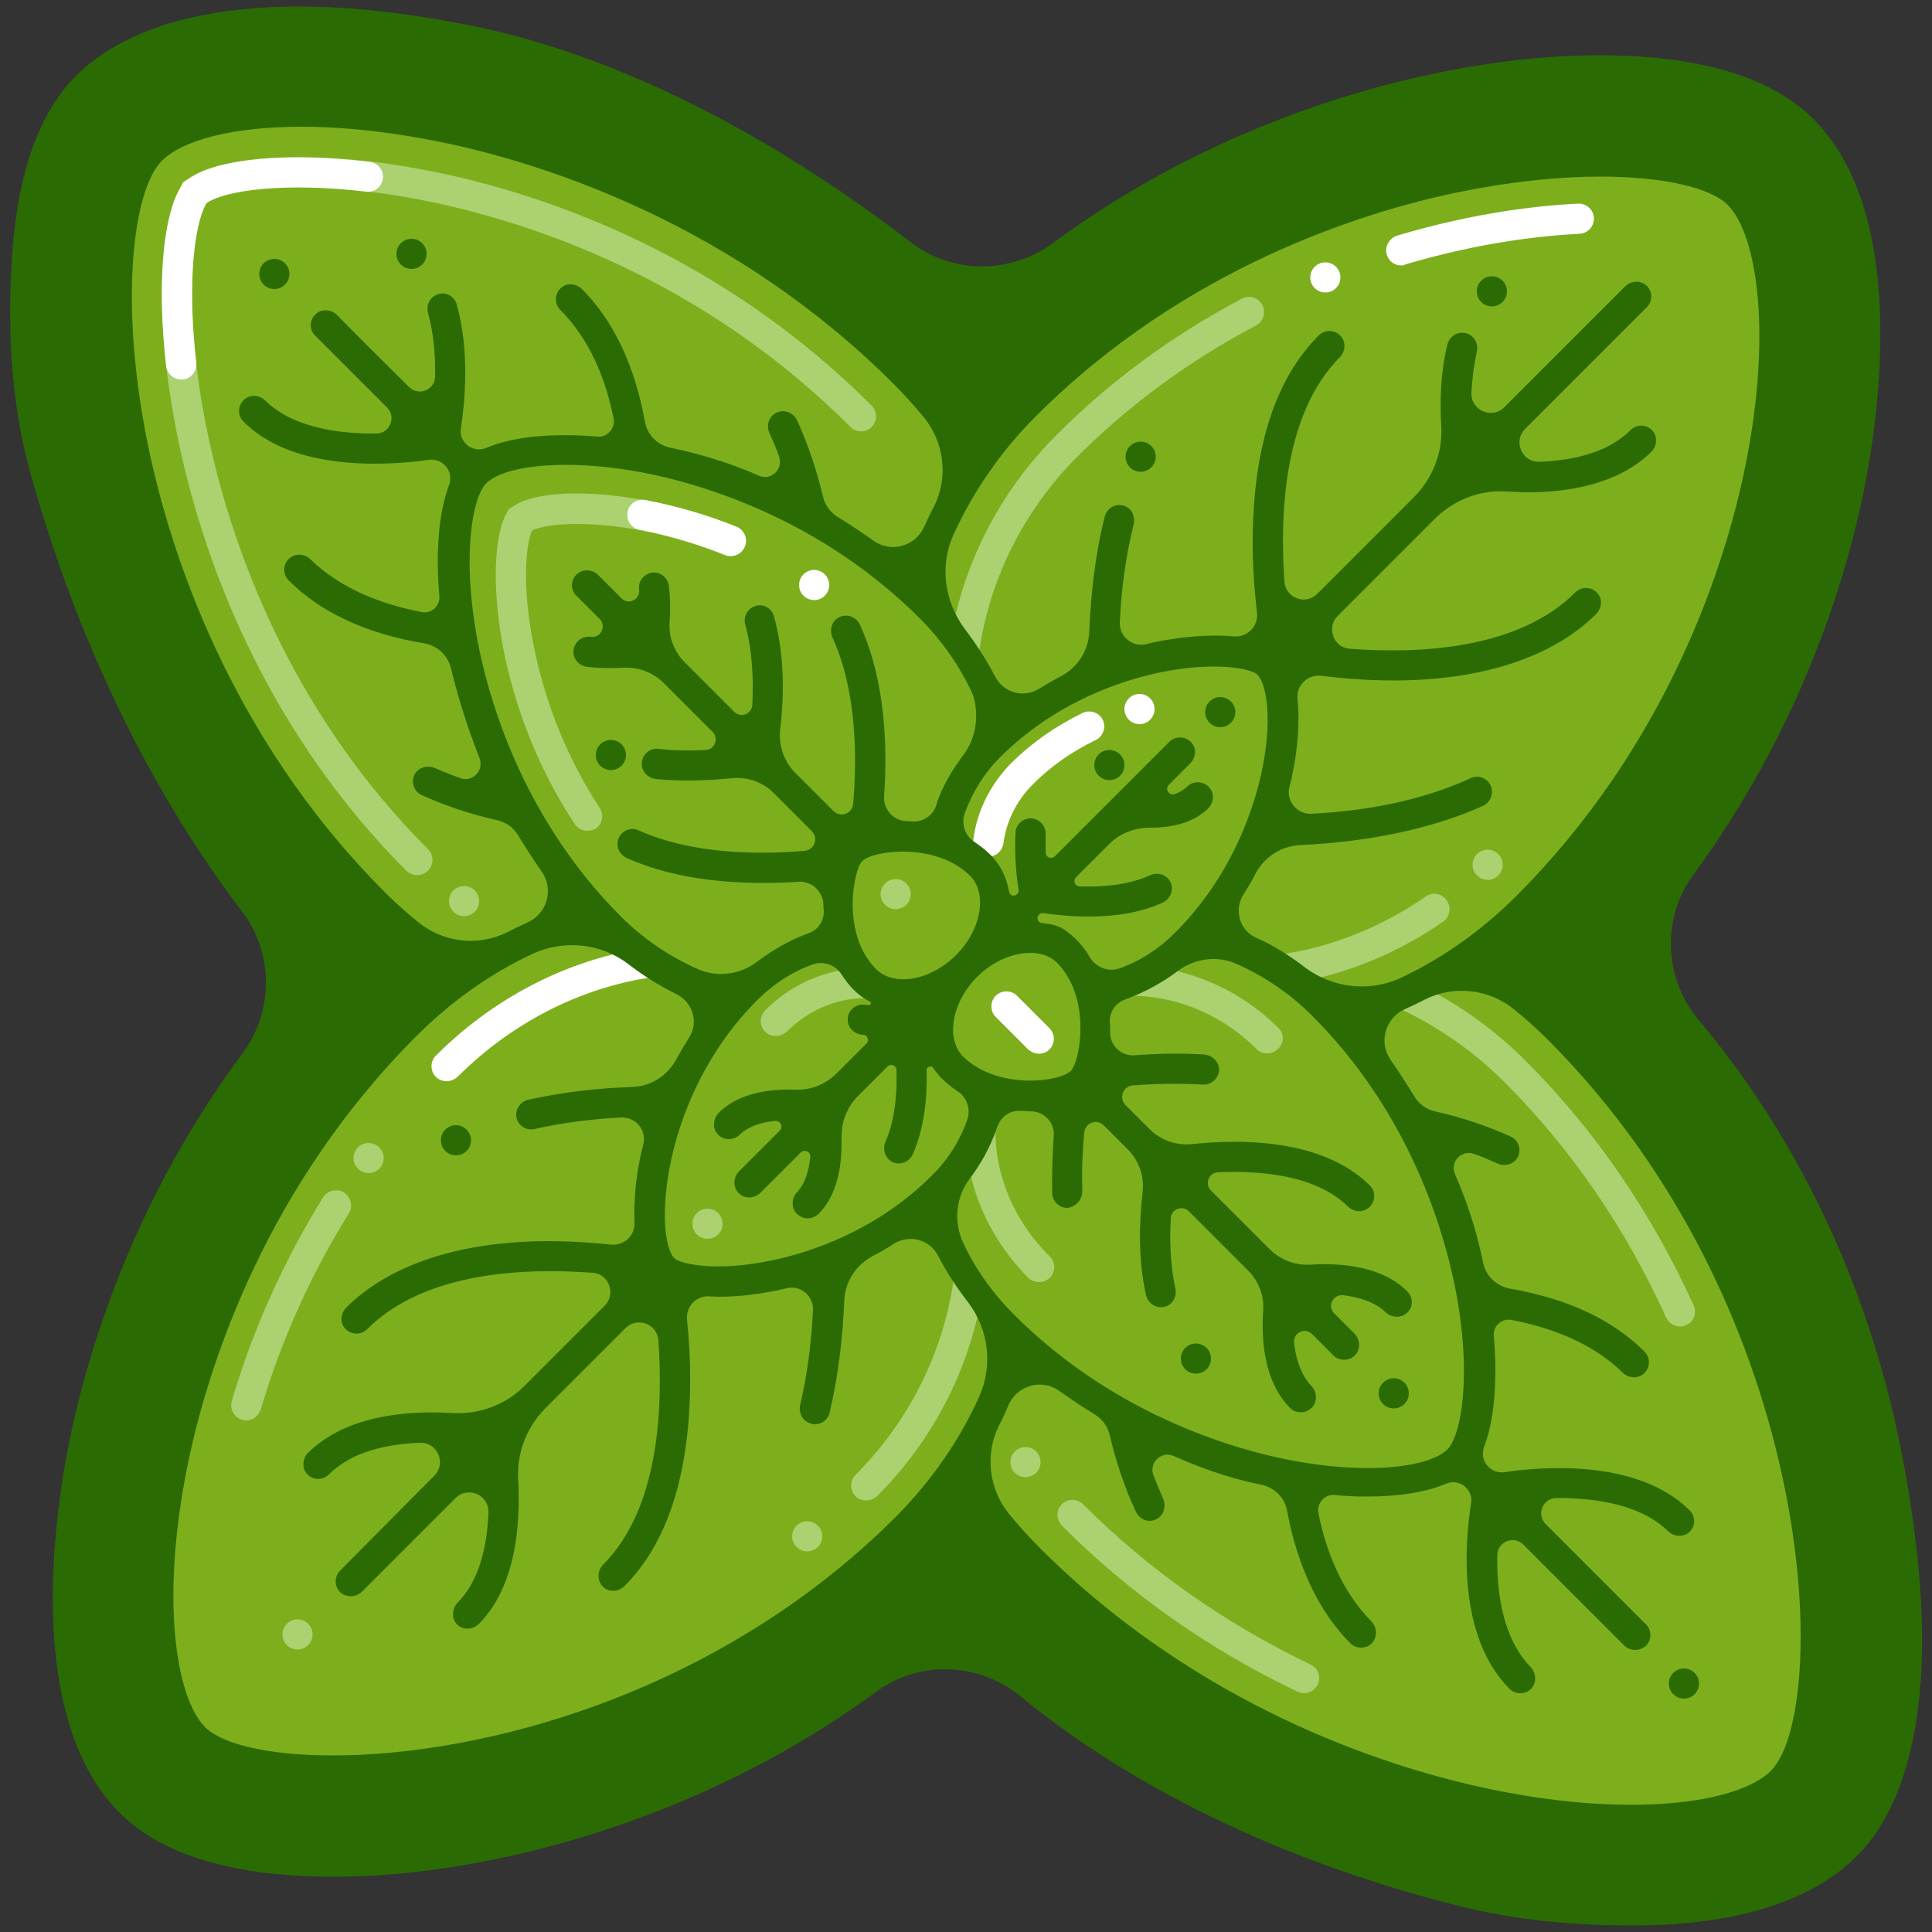 <?xml version="1.0" encoding="utf-8"?>
<!-- Generator: Adobe Illustrator 20.0.0, SVG Export Plug-In . SVG Version: 6.00 Build 0)  -->
<svg version="1.1" id="Layer_1" xmlns="http://www.w3.org/2000/svg" xmlns:xlink="http://www.w3.org/1999/xlink" x="0px" y="0px"
	 viewBox="0 0 500 500" style="enable-background:new 0 0 500 500;" xml:space="preserve">
<rect x="0" y="0" width="500" height="500" fill="#333333" stroke="none"/>
<style type="text/css">
	.st0{fill:#7DAF1D;}
	.st1{fill:#D1A982;}
	.st2{fill:#7DAF1D;stroke:#2B6B03;stroke-width:7;stroke-miterlimit:10;}
	.st3{fill:#AFC96B;stroke:#41592B;stroke-width:6;stroke-linecap:round;stroke-linejoin:round;stroke-miterlimit:10;}
	.st4{fill:#00FFFF;}
	.st5{clip-path:url(#SVGID_2_);}
	.st6{fill:#669635;stroke:#5F0A38;stroke-width:6;stroke-linecap:round;stroke-linejoin:round;stroke-miterlimit:10;}
	.st7{fill:none;stroke:#2F5B04;stroke-miterlimit:10;}
	.st8{fill:#669635;stroke:#2F5B04;stroke-linecap:round;stroke-linejoin:round;stroke-miterlimit:10;}
	.st9{fill:#998004;stroke:#998004;stroke-width:6;stroke-linejoin:round;stroke-miterlimit:10;}
	.st10{fill:none;stroke:#7CA440;stroke-width:2;stroke-linecap:round;stroke-linejoin:round;stroke-miterlimit:10;}
	.st11{fill:#DCCB0D;}
	.st12{fill:#E0E6FF;}
	.st13{fill:#E5C403;}
	.st14{fill:#998004;}
	.st15{fill:none;stroke:#528B16;stroke-linecap:round;stroke-miterlimit:10;}
	.st16{fill:#EEF2FF;stroke:#AFADA7;stroke-miterlimit:10;}
	.st17{fill:#E5C403;stroke:#998004;stroke-miterlimit:10;}
	.st18{opacity:0.4;fill:none;stroke:#7CA440;stroke-miterlimit:10;}
	.st19{opacity:0.3;fill:none;stroke:#7CA440;stroke-miterlimit:10;}
	.st20{opacity:0.2;fill:none;stroke:#7CA440;stroke-miterlimit:10;}
	.st21{opacity:0.1;fill:none;stroke:#7CA440;stroke-miterlimit:10;}
	.st22{fill:#528B16;}
	.st23{fill:none;stroke:#FFFFFF;stroke-linecap:round;stroke-miterlimit:10;}
	.st24{fill:#FFFFFF;}
	.st25{fill:#7C710D;}
	.st26{fill:#7CA440;}
	.st27{fill:#BBB630;}
	.st28{fill:#C5B92E;}
	.st29{fill:#CFBD2D;}
	.st30{fill:#DAC02C;}
	.st31{fill:#EEF2FF;}
	.st32{fill:#AFADA7;}
	.st33{fill:#5ABC18;}
	.st34{fill:#1C6600;}
	.st35{fill:#5ABC18;stroke:#1C6600;stroke-linecap:round;stroke-linejoin:round;stroke-miterlimit:10;}
	.st36{fill:none;stroke:#FFFFFF;stroke-linecap:round;stroke-linejoin:round;stroke-miterlimit:10;}
	.st37{fill:#7FBA19;}
	.st38{fill:#426807;}
	.st39{fill:#FFFDFE;}
	.st40{fill:#E8C5D2;stroke:#5F0A38;stroke-linecap:round;stroke-linejoin:round;stroke-miterlimit:10;}
	.st41{fill:#DB5E8B;}
	.st42{fill:#5F0A38;}
	.st43{fill:#628855;}
	.st44{opacity:0.1;fill:#B2496B;}
	.st45{fill:none;stroke:#628855;stroke-miterlimit:10;}
	.st46{fill:none;stroke:#2F5B04;stroke-width:2;stroke-linecap:round;stroke-miterlimit:10;}
	.st47{fill:none;stroke:#669635;stroke-linecap:round;stroke-miterlimit:10;}
	.st48{fill:#2F5B04;}
	.st49{fill:none;stroke:#2F5B04;stroke-linecap:round;stroke-linejoin:round;stroke-miterlimit:10;}
	.st50{fill:none;stroke:#FFFFFF;stroke-width:0.489;stroke-linecap:round;stroke-linejoin:round;stroke-miterlimit:10;}
	.st51{opacity:0.7;fill:none;stroke:#FFFFFF;stroke-linecap:round;stroke-linejoin:round;stroke-miterlimit:10;}
	.st52{fill:#669635;}
	.st53{fill:#E8C5D2;}
	.st54{fill:#F9EFF3;}
	.st55{fill:none;stroke:#000000;stroke-miterlimit:10;}
	.st56{fill:#709335;stroke:#384B1D;stroke-miterlimit:10;}
	.st57{fill:#709335;stroke:#384B1D;stroke-width:6;stroke-linecap:round;stroke-linejoin:round;stroke-miterlimit:10;}
	.st58{fill:#B2C172;}
	.st59{fill:none;stroke:#B2C172;stroke-linecap:round;stroke-linejoin:round;stroke-miterlimit:10;}
	.st60{fill:#FCED00;}
	.st61{fill:#8E8300;}
	.st62{fill:#709335;}
	.st63{fill:none;stroke:#709335;stroke-width:2;stroke-linecap:round;stroke-linejoin:round;stroke-miterlimit:10;}
	.st64{fill:none;stroke:#B2C172;stroke-linecap:round;stroke-miterlimit:10;}
	.st65{fill:none;stroke:#709335;stroke-width:2;stroke-miterlimit:10;}
	.st66{opacity:0.5;fill:#B2C172;}
	.st67{opacity:0.6;fill:#709335;}
	.st68{opacity:0.8;fill:none;stroke:#FFFFFF;stroke-linecap:round;stroke-miterlimit:10;}
	.st69{fill:#384B1D;}
	.st70{fill:#98AE5F;}
	.st71{fill:#8BA452;}
	.st72{fill:#C6D3AF;}
	.st73{fill:#568B31;}
	.st74{fill:none;stroke:#6B9F47;stroke-width:2;stroke-linecap:round;stroke-miterlimit:10;}
	.st75{fill:#77AD4E;}
	.st76{fill:#548940;}
	.st77{fill:none;stroke:#AFC96B;stroke-linecap:round;stroke-miterlimit:10;}
	.st78{fill:none;stroke:#548940;stroke-linecap:round;stroke-miterlimit:10;}
	.st79{fill:#AFC96B;}
	.st80{fill:#41592B;}
	.st81{clip-path:url(#SVGID_8_);}
	.st82{fill:#7DAF1D;stroke:#2B6B03;stroke-miterlimit:10;}
	.st83{fill:none;stroke:#ABD171;stroke-miterlimit:10;}
	.st84{fill:none;stroke:#2B6B03;stroke-linecap:round;stroke-miterlimit:10;}
	.st85{fill:none;stroke:#ABD171;stroke-linecap:round;stroke-miterlimit:10;}
	.st86{fill:#ABD171;}
	.st87{fill:#2B6B03;}
	.st88{fill:none;stroke:#2B6B03;stroke-miterlimit:10;}
</style>
<polygon class="st0" points="31.5,31.3 100.4,17.6 250.1,88.9 414.2,27.3 460.7,39.3 471.9,119.3 407.8,245.1 475.9,371.6 
	474.3,462 403.8,483.7 247.7,414 97.2,473.3 35.5,460.4 37.9,352.3 98,254.7 18.7,132.1 "/>
<g>
	<circle class="st87" cx="71" cy="70.9" r="3.9"/>
	<circle class="st87" cx="106.5" cy="65.7" r="3.9"/>
	<circle class="st87" cx="435.8" cy="435.7" r="3.9"/>
	<circle class="st87" cx="295.2" cy="118.2" r="3.9"/>
	<circle class="st87" cx="386.1" cy="75.4" r="3.9"/>
	<circle class="st87" cx="118" cy="295.1" r="3.9"/>
	<circle class="st87" cx="158.1" cy="195.4" r="3.9"/>
	<circle class="st87" cx="309.5" cy="351.6" r="3.9"/>
	<circle class="st87" cx="360.7" cy="360.6" r="3.9"/>
	<circle class="st87" cx="287.1" cy="198" r="3.9"/>
	<circle class="st87" cx="315.8" cy="184.3" r="3.9"/>
	<g>
		<path class="st86" d="M438.3,337.8c-10.9-24-25.5-45.3-43.4-63.2c-8.2-8.2-17.6-14.9-27.8-19.9c-1,2.6-2.9,4.9-5.8,5.9
			c10.3,4.7,19.8,11.2,28.1,19.5c17.2,17.2,31.3,37.7,41.8,60.9c0.7,1.4,2.1,2.3,3.6,2.3c0.5,0,1.1-0.1,1.6-0.4
			C438.4,342.1,439.2,339.8,438.3,337.8z"/>
		<path class="st86" d="M253,172.1c1.9-19.2,10.6-38.7,25.8-53.9c13.4-13.4,28.9-24.8,46.3-34c1.9-1,2.6-3.4,1.6-5.3
			c-1-1.9-3.4-2.6-5.3-1.6c-18,9.5-34.2,21.4-48.1,35.4c-15,15-24.2,33.9-27.3,53C249.6,166.5,252,169.1,253,172.1z"/>
		<path class="st86" d="M374.4,233c-1.2-1.8-3.7-2.2-5.4-1c-12,8.3-25.1,13.3-38.2,15.1c3.6,0.9,5.9,3.6,6.9,6.8
			c12.3-2.5,24.6-7.6,35.8-15.4C375.2,237.3,375.7,234.8,374.4,233z"/>
		<path class="st24" d="M255.8,221.7c-0.2,0-0.3,0-0.5,0c-2.1-0.3-3.7-2.2-3.4-4.4c0.9-7.3,4.4-14.3,9.7-19.7
			c5.3-5.3,11.6-9.7,18.6-13.1c1.9-0.9,4.3-0.1,5.2,1.8c0.9,1.9,0.1,4.3-1.8,5.2c-6.2,3-11.8,6.9-16.4,11.6
			c-4.1,4.1-6.8,9.5-7.5,15.1C259.4,220.3,257.7,221.7,255.8,221.7z"/>
		<g>
			<path class="st86" d="M108,226.5c-1,0-2-0.4-2.8-1.1C70,190.1,54.5,149.1,47.7,120.9c-8.1-33.6-6.9-61.5-1.4-71.7l1.1-2.1l2-1.3
				c9.3-6,36.4-7.8,70.4,0.3c28.2,6.8,69.4,22.5,105.8,58.9c1.5,1.5,1.5,4,0,5.5c-1.5,1.5-4,1.5-5.5,0
				c-35.1-35.1-74.9-50.2-102.1-56.8c-18.6-4.5-33-5.3-41.8-5.3c-12.3,0.1-19.6,2.1-22.4,3.9l-0.3,0.2L53.2,53
				c-4,7.4-6,32.8,2.1,66.1c6.6,27.2,21.6,66.8,55.5,100.7c1.5,1.5,1.5,4,0,5.5C110,226.1,109,226.5,108,226.5z"/>
			<path class="st24" d="M46.9,98.2c-2,0-3.7-1.5-3.9-3.5c-2.3-20-1-37.5,3.3-45.4l1.1-2.1l2-1.3c7.6-4.9,25.3-6.5,46.3-4
				c2.1,0.3,3.7,2.2,3.4,4.3s-2.2,3.7-4.3,3.4c-21.4-2.5-36.3-0.3-41.1,2.8l-0.3,0.2L53.2,53c-2.9,5.4-4.8,20.1-2.4,40.9
				c0.2,2.1-1.3,4.1-3.4,4.3C47.2,98.2,47,98.2,46.9,98.2z"/>
			<path class="st86" d="M337.5,438.2c-0.6,0-1.1-0.1-1.7-0.4c-22.9-10.9-43.5-25.4-61-43c-1.5-1.5-1.5-4,0-5.5s4-1.5,5.5,0
				c17,17,36.8,30.9,58.9,41.5c1.9,0.9,2.8,3.3,1.8,5.2C340.3,437.4,338.9,438.2,337.5,438.2z"/>
			<circle class="st86" cx="265.4" cy="378.4" r="3.9"/>
			<circle class="st86" cx="120.1" cy="233.2" r="3.9"/>
			<path class="st86" d="M247,329.7c-2.3,18.6-10.9,37.3-25.6,52c-1.5,1.5-1.5,4,0,5.5c0.8,0.8,1.8,1.1,2.8,1.1s2-0.4,2.8-1.1
				c15.1-15.1,24.3-34.1,27.3-53.3C250.9,333.7,248.5,332,247,329.7z"/>
			<path class="st24" d="M165.3,245.6c-18.8,3.2-37.4,12.5-52.5,27.6c-1.5,1.5-1.5,4,0,5.5c0.8,0.8,1.8,1.1,2.8,1.1s2-0.4,2.8-1.1
				c14.9-14.9,33.5-23.7,51.9-26C167.5,251.3,165.8,248.5,165.3,245.6z"/>
			<path class="st86" d="M63.7,367.6c-0.4,0-0.7-0.1-1.1-0.2c-2.1-0.6-3.2-2.8-2.6-4.9c5.5-18.6,13.5-36.3,23.6-52.6
				c1.1-1.8,3.6-2.4,5.4-1.3c1.8,1.1,2.4,3.6,1.3,5.4c-9.8,15.7-17.5,32.8-22.8,50.7C66.9,366.5,65.4,367.6,63.7,367.6z"/>
			<path class="st24" d="M362.6,68.7c-1.7,0-3.2-1.1-3.7-2.8c-0.6-2.1,0.6-4.2,2.6-4.9c20.1-6,36.6-7.8,46.9-8.3
				c2.2-0.1,4,1.6,4.1,3.7c0.1,2.2-1.6,4-3.7,4.1c-9.9,0.5-25.7,2.2-45,7.9C363.3,68.7,362.9,68.7,362.6,68.7z"/>
			<circle class="st24" cx="343" cy="71.8" r="3.9"/>
			<circle class="st86" cx="385" cy="223.8" r="3.9"/>
			<circle class="st86" cx="208.9" cy="397.6" r="3.9"/>
			<circle class="st86" cx="77" cy="423" r="3.9"/>
			<circle class="st86" cx="95.4" cy="299.7" r="3.9"/>
			<path class="st86" d="M152,215c-1.3,0-2.5-0.6-3.3-1.8c-21.7-32.9-23.1-70.1-17.8-80l0.8-1.5l1.5-0.9c8.1-5.2,33-4.2,57.3,5.6
				c2,0.8,3,3.1,2.2,5.1c-0.8,2-3.1,3-5.1,2.2c-10.8-4.3-22.4-7.2-32.9-7.9c-10-0.7-15.3,0.6-17,1.5c-1.4,3-2.6,12.4-0.2,26.5
				c1.9,11.2,6.5,28.2,17.7,45.3c1.2,1.8,0.7,4.2-1.1,5.4C153.5,214.8,152.7,215,152,215z"/>
			<path class="st24" d="M189.1,143.9c-0.5,0-1-0.1-1.5-0.3c-7.2-2.9-14.7-5.1-22.1-6.5c-2.1-0.4-3.5-2.4-3.1-4.6
				c0.4-2.1,2.4-3.5,4.6-3.1c7.9,1.5,15.9,3.8,23.6,6.9c2,0.8,3,3.1,2.2,5.1C192.1,143,190.7,143.9,189.1,143.9z"/>
			<path class="st86" d="M257.9,288.3c-1.3,1.8-3.1,3.2-5.6,3.8c0.9,3.3,0.3,6.9-1.6,9.6c1.9,10.4,7.1,20.6,15.4,29
				c0.8,0.8,1.8,1.1,2.8,1.1s2-0.4,2.8-1.1c1.5-1.5,1.5-4,0-5.5C261.1,314.7,256.4,300.9,257.9,288.3z"/>
			<path class="st86" d="M330.8,266c-9.3-9.3-21.2-14.6-33-15.8c-1.6,1.9-4,3.1-7.1,3.3c-0.3,1.6-0.9,3.1-1.9,4.4
				c12.5-1.2,26.2,3.4,36.4,13.6c1.5,1.5,4,1.5,5.5,0C332.4,270,332.4,267.5,330.8,266z"/>
			<circle class="st24" cx="210.7" cy="151.4" r="3.9"/>
			<path class="st86" d="M224.9,257.9c-3.2-1.2-5.2-3.9-6-7c-7.6,1.1-15.1,4.7-20.9,10.6c-1.5,1.5-1.5,4,0,5.5
				c0.8,0.8,1.8,1.1,2.8,1.1s2-0.4,2.8-1.1c6-6,14-9.1,21.6-8.6C225.1,258.3,225,258.1,224.9,257.9z"/>
			<circle class="st24" cx="294.9" cy="183.5" r="3.9"/>
			<circle class="st86" cx="183.1" cy="316.7" r="3.9"/>
			<circle class="st86" cx="231.8" cy="231.4" r="3.9"/>
		</g>
		<path class="st24" d="M268.9,272.7c-1,0-2-0.4-2.8-1.1l-8.4-8.4c-1.5-1.5-1.5-4,0-5.5c1.5-1.5,4-1.5,5.5,0l8.4,8.4
			c1.5,1.5,1.5,4,0,5.5C270.9,272.3,269.9,272.7,268.9,272.7z"/>
	</g>
	<path class="st87" d="M439.7,264.1c-9.1-10.8-9.8-26.4-1.4-37.8c27-36.8,38.6-74.2,43.3-95.7c3.7-16.8,13.8-73.7-12.3-99.8
		c-9.2-9.2-24.1-14.7-44-16.1c-16.3-1.2-35.1,0.3-54.4,4.4c-22.2,4.6-61,16.2-98.4,43.8c-11,8.1-26.1,8.1-36.9-0.3
		C212.6,44.9,170.7,16.9,123.7,7c-20.5-4.3-40.3-6.2-57.5-4.9C45.4,3.7,29.8,9.6,19.7,19.6C10.2,29.1,4.7,44.4,3.2,65.1
		c-1.2,17.1-0.9,37.1,4.6,57.1c15.4,55.5,39.1,93.1,54.7,113.5c8.4,10.9,8.4,26,0.2,37c-27.6,37.1-39.2,75-44,96.7
		c-3.7,16.8-13.8,73.7,12.3,99.8c9.2,9.2,24.1,14.7,44,16.1c16.3,1.2,35.1-0.3,54.4-4.4c22-4.6,60.3-15.9,97.4-43.1
		c11.2-8.2,26.5-7.6,37.3,1.2c19.4,16,55.6,39.5,112.4,54c15.8,4.1,31.6,5.3,45.8,5.3c4,0,7.9-0.1,11.7-0.4
		c20.8-1.6,36.5-7.5,46.5-17.5c9.5-9.5,15.1-24.8,16.6-45.5c1.2-17.1-0.8-36.7-4.6-57.1C482,322.1,456.9,284.4,439.7,264.1z
		 M383.7,208.6c1.9-0.8,2.9-3,2.2-5c-0.8-2.2-3.3-3.2-5.3-2.2c-12.8,5.9-27.4,8.5-41.2,9.2c-3.7,0.2-6.6-3.3-5.7-6.9
		c0.2-0.7,0.3-1.3,0.5-2c1.7-7.7,2.2-14.9,1.6-20.8c-0.4-3.5,2.6-6.4,6.1-6c5.1,0.6,11.5,1.2,18.5,1.2c0.2,0,0.5,0,0.7,0
		c22.8-0.1,40.8-6.1,52-17.2c1.3-1.3,1.7-3.5,0.6-5c-1.4-2.1-4.3-2.3-6-0.6c-15,15-41,15.9-58.4,14.6c-4.2-0.3-6.1-5.5-3.1-8.5
		l25.1-25.1c4.9-4.9,11.7-7.6,18.7-7.1c1.7,0.1,3.6,0.2,5.5,0.2c10.5,0,23.4-2.1,31.9-10.5c1.3-1.3,1.6-3.5,0.6-5
		c-1.4-2.1-4.3-2.3-6-0.6c-6,6-15.2,7.9-23.6,8.2c-4.5,0.2-6.9-5.3-3.7-8.5l31.5-31.5c1.7-1.7,1.5-4.6-0.6-6c-1.6-1-3.6-0.7-5,0.6
		l-31.3,31.3c-3.2,3.2-8.7,0.8-8.5-3.8c0.2-3.4,0.6-7,1.4-10.5c0.5-2-0.6-4.2-2.6-4.8c-2.2-0.7-4.4,0.6-5,2.8
		c-1.8,7.3-2,14.9-1.6,21.1c0.4,6.9-2.2,13.6-7.1,18.5l-25,25c-3,3-8.2,1.1-8.5-3.2c-1.2-17.4-0.2-43.4,14.3-58
		c1.5-1.5,1.7-3.9,0.3-5.5c-1.5-1.7-4.1-1.8-5.7-0.2c-11.1,11.1-16.8,28.5-17.1,51.9c-0.1,7.6,0.5,14.5,1.1,19.9
		c0.4,3.5-2.5,6.4-6,6.1c-6.3-0.6-13.7,0.1-20.5,1.5c-0.7,0.1-1.3,0.3-2.1,0.5c-3.6,0.9-7.1-2-6.9-5.7c0.4-8.3,1.5-17,3.6-25.3
		c0.4-1.8-0.3-3.8-2-4.6c-2.3-1.1-4.9,0.2-5.5,2.6c-2.5,9.9-3.6,20.2-4,29.8c-0.2,4.9-3,9.2-7.3,11.5c-1.9,1-3.8,2.1-5.8,3.3
		c-3.9,2.4-9,1-11.2-3.1c-2.5-4.8-5.3-9-7.9-12.4c-5.3-7.1-6.6-16.5-2.9-24.5c5.1-11.2,12.3-21.6,21.3-30.6
		c38.6-38.6,84.9-52.9,109-57.9c13.6-2.8,26.2-4.1,37-4.1c16.5,0,28.6,2.9,33,7.3c7.9,7.9,11.8,34.9,3.9,70.9
		c-5.2,23.6-19.7,69.1-58.6,108c-8.8,8.8-18.8,15.9-29.5,21c-8.3,4-18.1,2.9-25.4-2.7c-3.5-2.7-7.8-5.5-12.4-7.5
		c-4.3-1.9-5.8-7.2-3.3-11.2c1.2-1.9,2.3-3.8,3.3-5.7c2.3-4.2,6.7-6.9,11.5-7.1C347.3,218.2,366.6,216.3,383.7,208.6z M246.8,264.4
		c0.6-4.1,2.7-8.2,6.1-11.6c4-4,9.2-6.2,13.7-6.2c2.7,0,5.2,0.8,6.9,2.5c5.2,5.2,6.1,12.6,6.1,16.5c0.1,6.2-1.5,10.6-2.4,11.5
		c-3,3-19.2,5-28-3.7v0C247.1,271.2,246.3,268,246.8,264.4z M253.5,235.6c-0.6,4.1-2.7,8.2-6.1,11.6c-3.3,3.3-7.5,5.5-11.6,6.1
		c-3.7,0.5-6.9-0.4-9-2.4c-9.3-9.3-5.8-26-3.7-28c1.4-1.4,5.6-2.5,10.6-2.5c5.8,0,12.7,1.6,17.4,6.3v0
		C253.1,228.7,254,231.9,253.5,235.6z M275.3,240.5c-1.7-1.1-3.6-1.4-5.6-1.6c-1.1-0.1-1.6-1.4-0.8-2.2l0,0c0.3-0.3,0.7-0.4,1.1-0.4
		c2.6,0.4,6.8,0.9,11.7,0.9c6.1,0,13.1-0.8,19.2-3.6c1.7-0.8,2.7-2.7,2.3-4.5c-0.6-2.5-3.3-3.6-5.5-2.6c-5.7,2.6-12.6,3.1-18.3,2.9
		c-1.2,0-1.8-1.5-0.9-2.4l8.6-8.6c2.7-2.7,6.5-4.2,10.4-4.2c0.1,0,0.2,0,0.2,0c0.1,0,0.1,0,0.2,0c6.4,0,11.3-1.7,14.7-4.9
		c1.4-1.4,1.8-3.6,0.6-5.2c-1.4-2-4.3-2.2-6-0.5c-0.9,0.9-2,1.5-3.2,1.9c-1.5,0.5-2.6-1.3-1.5-2.4l5.5-5.5c1.4-1.4,1.7-3.6,0.6-5.1
		c-1.4-2-4.3-2.2-6-0.5l-29.6,29.6c-0.9,0.9-2.3,0.3-2.4-0.9c0-1.5,0-3.1,0-4.8c0.1-2.2-1.6-4-3.7-4.1c-2.2-0.1-4,1.6-4.1,3.7
		c-0.3,6.1,0.3,11.6,0.8,14.8c0.1,0.6-0.2,1.1-0.8,1.4c-0.8,0.3-1.6-0.2-1.7-1.1c-0.6-3.6-2.2-6.8-4.7-9.3c-1.3-1.3-2.7-2.4-4.2-3.4
		c-2.5-1.6-3.5-4.7-2.5-7.5c1.9-5.2,4.9-10.2,9.1-14.4c14.7-14.7,32.3-20.1,41.5-22c5.4-1.1,10.1-1.5,13.9-1.5
		c6.3,0,10.3,1.1,11.3,2.2c2.2,2.2,4,11.6,0.9,25.6c-2,9-7.5,26.3-22.3,41.1c-4.2,4.2-9,7.3-14.3,9.2c-2.8,1-5.9-0.1-7.6-2.6
		C280.5,244.9,278.1,242.4,275.3,240.5z M249.4,195.3c-2.7,3.6-5.7,8.3-7.1,13.1c-0.8,2.6-3.3,4.3-6,4.2c-0.6,0-1.1-0.1-1.7-0.1
		c-3.4-0.1-6-3-5.8-6.4c0.9-12.6,0.4-30-6.3-44.5c-1-2.2-3.9-3-5.9-1.5c-1.5,1.1-1.9,3.1-1.2,4.8c6.4,13.9,6.4,31.3,5.4,43.1
		c-0.2,2.6-3.3,3.7-5.1,1.9l-9.9-9.9c-2.9-2.9-4.3-7-3.9-11c0.9-7.5,1.4-18.9-1.6-29.5c-0.6-2.2-2.9-3.4-5-2.6c-2,0.7-3,2.9-2.4,4.9
		c1.9,6.9,2.1,14.4,1.8,20.6c-0.1,2.4-3,3.5-4.7,1.8l-12.8-12.8c-2.7-2.7-4.2-6.5-3.9-10.4c0.2-2.8,0.2-6-0.2-9.4
		c-0.3-2.1-2.2-3.7-4.3-3.4c-2.1,0.3-3.7,2.2-3.4,4.3l0,0.1c0.3,2.6-2.8,4.1-4.6,2.2l-6-6c-1.3-1.3-3.4-1.6-5-0.6
		c-2.1,1.4-2.4,4.3-0.6,6l6,6c1.8,1.8,0.3,5-2.3,4.6l-0.1,0c-2.2-0.3-4.2,1.4-4.4,3.6c-0.2,2.1,1.5,4,3.7,4.2
		c1.9,0.2,3.8,0.3,5.6,0.3c1.3,0,2.5,0,3.6-0.1c3.9-0.2,7.7,1.2,10.4,3.9l12.7,12.7c1.7,1.7,0.6,4.6-1.8,4.7
		c-3.7,0.2-7.9,0.2-12.2-0.3c-2.4-0.3-4.5,1.7-4.3,4.3c0.2,1.9,1.8,3.3,3.6,3.5c3,0.3,5.9,0.4,8.7,0.4c4.1,0,7.9-0.3,11-0.6
		c4-0.4,8.1,1,10.9,3.9l9.8,9.8c1.8,1.8,0.7,4.9-1.9,5.1c-11.9,1-29.2,0.9-42.9-5.3c-2.2-1-4.8,0.2-5.4,2.7
		c-0.4,1.9,0.6,3.7,2.4,4.5c11.2,5,24.1,6.4,35.2,6.4c3.2,0,6.3-0.1,9.2-0.3c3.4-0.2,6.3,2.5,6.4,5.9l0,0.2c0,0.5,0,0.9,0.1,1.4
		c0.1,2.6-1.5,5-3.9,5.8c-5.3,1.9-10.1,4.9-13.5,7.5c-4.4,3.3-10.2,4-15.2,1.8c-7.2-3.2-14-7.7-19.9-13.6
		c-24.4-24.4-33.4-53.6-36.6-68.8c-4.9-23.5-1.9-39.7,1.7-43.3c2.9-2.9,10.3-4.8,20.7-4.8c6.7,0,14.6,0.8,23.3,2.7
		c14.9,3.3,43.7,12.5,68.2,37c5.8,5.8,10.4,12.4,13.7,19.6C253.5,184.8,252.7,190.8,249.4,195.3z M196,258.8c4.2-4.2,9-7.3,14.3-9.2
		c2.8-1,5.9,0.1,7.5,2.6c1,1.5,2.1,3,3.4,4.2c1.1,1.1,2.4,2,3.7,2.7c0,0,0.5,0.2,0.5,0.5c0,0.5-0.5,0.5-0.5,0.5
		c-0.5,0-1-0.1-1.5-0.1c-2.2-0.1-4.2,1.8-4,4.1c0.1,2.1,1.9,3.6,3.9,3.7l0,0c1.2,0,1.8,1.5,0.9,2.3l-7.7,7.7
		c-2.8,2.8-6.7,4.4-10.6,4.2c-6.1-0.2-14.4,0.6-19.8,5.9c-1.4,1.4-1.8,3.6-0.7,5.2c1.4,2.1,4.3,2.2,6,0.6c2.2-2.2,5.7-3.3,9.2-3.6
		c1.4-0.1,2.2,1.5,1.2,2.5l-10.5,10.5c-1.6,1.6-1.7,4.3,0,5.8c0.7,0.7,1.7,1,2.6,1c1,0,2-0.4,2.8-1.1l10.5-10.5c1-1,2.7-0.2,2.5,1.2
		c-0.4,3.5-1.3,6.8-3.4,9c-1.5,1.6-1.6,4.2,0,5.7c0.8,0.7,1.7,1.1,2.7,1.1c1,0,2-0.4,2.8-1.1c3.9-3.9,5.9-9.9,6-17.8
		c0-0.7,0-1.4,0-2c-0.1-4,1.4-7.9,4.2-10.7l7.7-7.7c0.8-0.8,2.3-0.3,2.3,0.9c0.2,5.7-0.3,12.8-2.8,18.5c-0.9,2-0.2,4.3,1.7,5.3
		c0.6,0.3,1.2,0.4,1.7,0.4c1.5,0,2.9-0.9,3.6-2.3c3.1-7,3.8-15.1,3.6-21.8c0-1,1.3-1.4,1.8-0.5c0.6,0.9,1.3,1.7,2,2.5
		c1.3,1.3,2.7,2.4,4.2,3.4c2.5,1.6,3.5,4.7,2.5,7.5c-1.9,5.3-5,10.3-9.1,14.3c-14.7,14.7-32.3,20.1-41.5,22c-14.2,3-23.6,1-25.2-0.6
		C169.3,320.2,170.7,284.1,196,258.8z M251,305c2.4-3.2,5.2-7.7,7.1-13.4c0.9-2.6,3.3-4.3,6-4.1c0.8,0,1.5,0.1,2.3,0.1
		c0.1,0,0.2,0,0.3,0c3.5,0,6.3,2.9,6,6.4c-0.3,4.4-0.5,9.5-0.4,14.8c0.1,2.1,1.8,3.8,3.9,3.8c0.2,0,0.4,0,0.9-0.2
		c1.9-0.6,3.1-2.4,3-4.4c-0.2-5.4,0.1-10.5,0.5-14.9c0.2-2.5,3.3-3.7,5.1-1.8l6.2,6.2c2.9,2.9,4.3,7,3.8,11.1
		c-0.8,6.9-1.3,16.9,0.9,26.6c0.4,1.8,2,3.1,3.8,3.1c0.5,0,0.9-0.1,1.4-0.2c1.8-0.7,2.8-2.7,2.4-4.6c-1.4-6.2-1.5-12.8-1.2-18.2
		c0.1-2.4,3-3.5,4.7-1.8l15.3,15.3c2.8,2.8,4.2,6.6,3.9,10.5c-0.5,7.4,0.2,18.3,7,25.1c0.8,0.8,1.8,1.1,2.8,1.1c1,0,1.9-0.4,2.7-1.1
		c1.6-1.5,1.5-4.2,0-5.7c-2.7-2.8-4-6.9-4.5-11.2c-0.3-2.6,2.9-4.1,4.7-2.2l5.5,5.5c0.8,0.8,1.8,1.1,2.8,1.1c0.9,0,1.9-0.3,2.6-1
		c1.7-1.5,1.6-4.2,0-5.8l-5.2-5.2c-1.9-1.9-0.3-5,2.3-4.7c4.2,0.5,8.3,1.8,11,4.4c1.5,1.4,3.8,1.6,5.4,0.3c1.8-1.5,1.8-4.1,0.2-5.7
		c-6.7-6.7-17.7-7.4-25.1-6.9c-3.9,0.2-7.6-1.2-10.4-3.9l-15.3-15.3c-1.7-1.7-0.6-4.6,1.8-4.7c10.7-0.5,25.2,0.6,33.6,8.8
		c1.5,1.5,3.9,1.7,5.5,0.3c1.7-1.5,1.8-4.1,0.2-5.7c-12.3-12.3-34.1-12-46.1-10.7c-4,0.4-8-1-10.9-3.9l-6.2-6.2
		c-1.8-1.8-0.7-4.9,1.9-5.1c5.2-0.4,11.5-0.6,18.1-0.2c2.2,0.1,4.1-1.6,4.2-3.8c0-2.1-1.7-3.8-3.9-4c-6.5-0.4-12.6-0.2-17.9,0.2
		c-3.4,0.3-6.4-2.4-6.4-5.9c0-0.4,0-0.9,0-1.3c0-0.5,0-1-0.1-1.4c-0.1-2.6,1.5-4.9,3.9-5.8c6-2.2,10.5-5,13.7-7.4
		c4.4-3.3,10.3-4.1,15.3-1.8c7.2,3.2,14,7.8,19.6,13.5c24.4,24.4,33.4,53.6,36.6,68.8c4.9,23.5,1.9,39.7-1.7,43.3
		c-4.7,4.7-21.7,7-44,2.1c-14.9-3.3-43.7-12.5-68.2-37c-5.8-5.8-10.4-12.4-13.5-19.4C246.8,315.4,247.6,309.4,251,305z M166.9,109.1
		c-2.6-14.4-8.1-26.1-16.3-34.3c-1.3-1.3-3.5-1.7-5-0.6c-2.1,1.4-2.3,4.3-0.6,6c7.5,7.5,11.7,17.6,13.8,28.1
		c0.5,2.5-1.6,4.9-4.1,4.7c-11.8-1-22,0-28.8,2.9c-1.8,0.8-3.9,0.4-5.3-1h0c-1.1-1.1-1.6-2.6-1.3-4.1c1-6.8,2.3-20-1.1-32
		c-0.6-2.2-2.9-3.4-5-2.6c-2,0.7-3,2.9-2.4,4.9c1.5,5.4,1.9,11.2,1.8,16.4c-0.1,3.4-4.2,5.1-6.7,2.7C99.7,94.1,90.6,85,87.2,81.5
		c-1.3-1.3-3.4-1.6-5-0.6c-2.1,1.4-2.4,4.3-0.6,6l18.6,18.6c2.4,2.4,0.7,6.6-2.7,6.7c-9.8,0.1-21.7-1.5-28.8-8.5
		c-1.5-1.5-3.9-1.7-5.5-0.3c-1.7,1.5-1.8,4.1-0.2,5.7c8.8,8.8,22.6,10.9,33.9,10.9c5.7,0,10.7-0.5,14.1-1c1.5-0.2,3,0.3,4,1.3
		l0.2,0.2c1.3,1.3,1.7,3.3,1,5.1c-2.6,6.8-3.5,17-2.5,28.7c0.2,2.6-2.1,4.6-4.6,4.1c-10.8-2.1-21.1-6.2-28.7-13.6
		c-1.5-1.5-3.9-1.7-5.5-0.3c-1.7,1.5-1.8,4.1-0.2,5.7c8.3,8.3,20.1,13.8,35.1,16.3c3.4,0.6,6.1,3.1,6.9,6.4c1.3,5.4,3.7,14,7.4,23.3
		c1.2,3.1-1.7,6.3-4.9,5.2c-2.3-0.8-4.5-1.7-6.6-2.6c-1.9-0.9-4.3-0.2-5.3,1.6c-1,2-0.2,4.5,1.9,5.4c6,2.7,12.5,4.9,19.6,6.5
		c2.2,0.5,4.1,1.9,5.3,3.9c1.9,3.1,3.9,6.2,6.1,9.4c3.2,4.5,1.4,10.8-3.6,13.1c-1.8,0.8-3.5,1.6-5.2,2.5c-7.5,3.8-16.6,2.8-23.1-2.5
		c-3-2.4-5.9-5-8.7-7.8c-40.9-40.9-55.9-89.7-61.2-115.2c-7.6-36.6-4.2-66.4,3.5-74.1c5.2-5.2,18-8.8,36.1-8.8
		c11.2,0,24.4,1.4,39.1,4.6c25,5.5,73.1,20.9,114.1,61.9c2.8,2.8,5.4,5.7,7.9,8.7c5.3,6.5,6.4,15.6,2.6,23.1
		c-0.9,1.7-1.7,3.4-2.5,5.2c-2.3,5.1-8.6,6.9-13.2,3.6c-3.1-2.2-6.2-4.3-9.2-6.1c-1.9-1.2-3.3-3.1-3.8-5.2
		c-1.6-6.8-3.8-13.4-6.7-19.8c-0.9-1.9-3.1-2.9-5.1-2.1c-2.1,0.8-3,3.3-2.1,5.3c0.9,2,1.8,4,2.5,6.1c1.2,3.3-2,6.4-5.2,5
		c-8.8-3.9-17.4-6.1-22.8-7.2C170.1,115.2,167.5,112.5,166.9,109.1z M250.6,337.1c5.3,7,6.4,16.4,2.8,24.4
		c-5.1,11.3-12.4,21.8-21.4,30.9c-46.7,46.7-108.2,62-146.1,61.9c-16.4,0-28.4-2.9-32.8-7.3c-7.9-7.9-11.8-34.9-3.9-70.9
		c5.2-23.6,19.7-69.1,58.6-108c8.8-8.8,18.9-16,29.7-21.1c8.2-3.9,17.9-3,25.1,2.5c3.5,2.7,7.8,5.5,12.5,7.8
		c4.2,2.1,5.8,7.3,3.2,11.3c-1.2,1.9-2.3,3.8-3.3,5.6c-2.3,4.2-6.6,7-11.4,7.1c-8.7,0.3-17.8,1.3-26.8,3.3c-2,0.4-3.4,2.3-3.2,4.3
		c0.3,2.3,2.5,3.8,4.7,3.3c7.4-1.7,15.1-2.6,22.4-3c3.7-0.2,6.7,3.2,5.8,6.9c-0.2,0.7-0.3,1.4-0.5,2c-1.5,6.6-2,12.9-1.8,18.2
		c0.2,3.4-2.6,6.1-6,5.8c-4.8-0.5-10.5-0.9-16.6-0.9c-22.8,0.1-40.8,6.1-52,17.2c-1.3,1.3-1.7,3.5-0.6,5c1.4,2.1,4.3,2.3,6,0.6
		c15-15,41-15.9,58.4-14.6c4.2,0.3,6.1,5.5,3.1,8.5l-20.8,20.8c-4.9,4.9-11.7,7.4-18.7,7c-11.2-0.7-27.2,0.4-37.3,10.3
		c-1.3,1.3-1.6,3.5-0.6,5c1.4,2.1,4.3,2.3,6,0.6c6-6,15.2-7.9,23.6-8.2c4.5-0.2,6.9,5.3,3.7,8.5L88,406.5c-1.5,1.5-1.5,4,0,5.5
		c0.8,0.8,1.8,1.1,2.8,1.1s2-0.4,2.8-1.1l24.3-24.3c3.2-3.2,8.7-0.8,8.5,3.7c-0.3,8.3-2.2,17.5-7.9,23.3c-1.6,1.6-1.7,4.3-0.1,5.8
		c0.7,0.7,1.7,1,2.6,1c1,0,2-0.4,2.8-1.1c9.9-9.9,10.9-26.2,10.3-37.5c-0.4-6.9,2.2-13.6,7.1-18.5l20.7-20.7c3-3,8.2-1.1,8.5,3.2
		c1.2,17.5,0.2,43.5-14.3,58c-1.6,1.6-1.6,4.3,0,5.8c0.7,0.7,1.7,1,2.6,1c1,0,2-0.4,2.8-1.1c11.1-11.1,16.8-28.5,17.1-51.9
		c0.1-6.4-0.3-12.3-0.8-17.2c-0.3-3.3,2.3-6.2,5.7-6c0.8,0,1.7,0.1,2.5,0.1c5.2,0,11.3-0.7,17.6-2.2c3.6-0.9,7,2,6.8,5.7
		c-0.4,8-1.4,16.4-3.3,24.4c-0.5,2,0.5,4.1,2.4,4.8c0.5,0.2,0.9,0.3,1.4,0.3c1.8,0,3.4-1.2,3.8-3c2.3-9.7,3.4-19.6,3.8-29
		c0.2-4.9,3-9.2,7.3-11.5c1.9-1,3.7-2,5.5-3.2c4.1-2.5,9.2-1.2,11.5,3.1C244.9,329.2,247.8,333.5,250.6,337.1z M381.4,298.6
		c2.1,0.7,4.1,1.6,6.1,2.5c1.9,0.9,4.3,0.2,5.3-1.6c1-2,0.2-4.5-1.9-5.4c-6-2.7-12.5-4.9-19.6-6.5c-2.2-0.5-4.1-1.9-5.3-3.9
		c-1.9-3.1-3.9-6.2-6.1-9.4c-3.2-4.5-1.4-10.8,3.6-13.1c1.8-0.8,3.5-1.6,5.2-2.5c7.5-3.8,16.6-2.8,23.1,2.5c3,2.4,5.9,5,8.7,7.8
		c70.9,70.9,73.2,173.9,57.8,189.3c-8.4,8.4-37,12.6-75.1,4.2c-25-5.5-73.1-20.9-114.1-61.9c-2.8-2.8-5.4-5.7-7.9-8.7
		c-5.3-6.5-6.4-15.6-2.6-23.1c0.9-1.7,1.7-3.4,2.4-5.2c2.3-5.1,8.6-6.9,13.2-3.6c3.1,2.2,6.2,4.3,9.2,6.1c1.9,1.2,3.3,3.1,3.8,5.3
		c1.6,6.8,3.8,13.5,6.8,19.9c0.7,1.4,2.1,2.3,3.5,2.3c0.7,0,1.5-0.2,2.2-0.7c1.6-1.1,2.1-3.3,1.3-5.1c-0.9-2-1.7-4-2.5-6
		c-1.2-3.3,2.1-6.4,5.2-5c5.7,2.5,13.8,5.7,22.6,7.4c3.4,0.7,6.2,3.3,6.8,6.8c2.7,14.4,8.2,26.1,16.4,34.3c0.8,0.8,1.8,1.1,2.8,1.1
		c0.9,0,1.9-0.3,2.6-1c1.6-1.5,1.6-4.2,0-5.8c-7.4-7.5-11.6-17.6-13.7-28c-0.5-2.5,1.6-4.9,4.1-4.7c2.9,0.3,5.8,0.4,8.5,0.4
		c8.2,0,15.2-1.1,20.4-3.3c1.8-0.8,3.9-0.4,5.2,1l0,0c1.1,1.1,1.6,2.6,1.3,4.1c-1.6,10.1-3.6,34.4,10,48c0.8,0.8,1.8,1.1,2.8,1.1
		c0.9,0,1.9-0.3,2.6-1c1.7-1.5,1.5-4.2,0-5.8c-7.2-7.4-8.8-19.3-8.6-29c0.1-3.4,4.2-5.1,6.7-2.7l26.2,26.2c0.8,0.8,1.8,1.1,2.8,1.1
		s2-0.4,2.8-1.1c1.5-1.5,1.5-4,0-5.5l-26-26c-2.4-2.4-0.8-6.6,2.7-6.7c0.5,0,1,0,1.6,0c8.6,0.1,20.3,1.6,27.3,8.5
		c1.5,1.5,3.9,1.7,5.5,0.4c1.7-1.5,1.8-4.1,0.2-5.7c-13.3-13.3-37.9-11.4-48-9.9c-1.5,0.2-3-0.3-4-1.3l-0.2-0.2
		c-1.3-1.3-1.7-3.3-1-5.1c2.6-6.8,3.5-17,2.5-28.7c-0.2-2.6,2.1-4.6,4.6-4.1c10.8,2.1,21.2,6.2,28.7,13.6c1.5,1.5,3.9,1.7,5.5,0.3
		c1.7-1.5,1.8-4.1,0.2-5.7c-8.3-8.3-19.9-13.7-34.8-16.3c-3.5-0.6-6.3-3.3-7-6.8c-1.8-9.2-4.8-17.2-7.2-22.7
		C375.1,300.7,378.2,297.5,381.4,298.6z"/>
</g>
</svg>